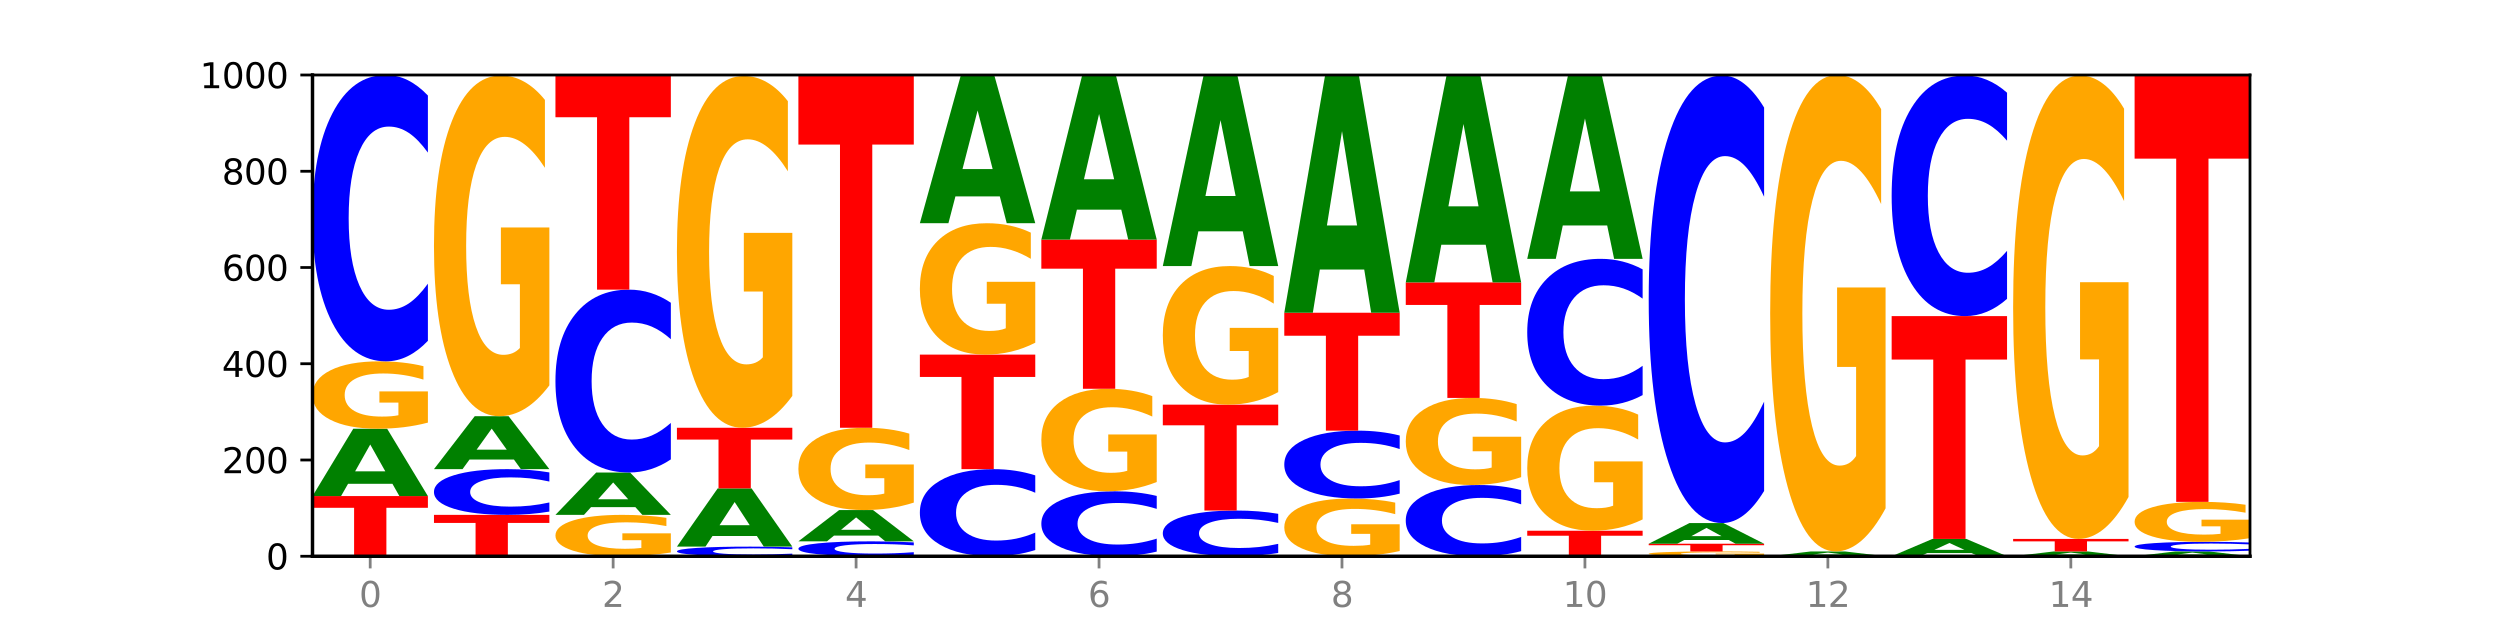 <?xml version="1.0" encoding="utf-8" standalone="no"?>
<!DOCTYPE svg PUBLIC "-//W3C//DTD SVG 1.1//EN"
  "http://www.w3.org/Graphics/SVG/1.1/DTD/svg11.dtd">
<svg xmlns:xlink="http://www.w3.org/1999/xlink" width="720pt" height="180pt" viewBox="0 0 720 180" xmlns="http://www.w3.org/2000/svg" version="1.1">
 <defs>
  <style type="text/css">*{stroke-linejoin: round; stroke-linecap: butt}</style>
 </defs>
 <g id="figure_1">
  <g id="patch_1">
   <path d="M 0 180 
L 720 180 
L 720 0 
L 0 0 
z
" style="fill: #ffffff"/>
  </g>
  <g id="axes_1">
   <g id="patch_2">
    <path d="M 90 160.2 
L 648 160.2 
L 648 21.6 
L 90 21.6 
z
" style="fill: #ffffff"/>
   </g>
   <g id="line2d_1">
    <path d="M 90 160.2 
L 648 160.2 
" clip-path="url(#p8b1dbd59be)" style="fill: none; stroke: #000000; stroke-width: 0.5; stroke-linecap: square"/>
   </g>
   <g id="patch_3">
    <path d="M 90 142.875 
L 123.235 142.875 
L 123.235 146.254 
L 111.278 146.254 
L 111.278 160.2 
L 101.98 160.2 
L 101.98 146.254 
L 90 146.254 
L 90 142.875 
z
" clip-path="url(#p8b1dbd59be)" style="fill: #ff0000"/>
   </g>
   <g id="patch_4">
    <path d="M 113.022 139.34 
L 100.24 139.34 
L 98.222 142.875 
L 90 142.875 
L 101.742 123.471 
L 111.493 123.471 
L 123.235 142.875 
L 115.02 142.875 
L 113.022 139.34 
z
M 102.279 135.739 
L 110.963 135.739 
L 106.628 128.021 
L 102.279 135.739 
z
" clip-path="url(#p8b1dbd59be)" style="fill: #008000"/>
   </g>
   <g id="patch_5">
    <path d="M 123.235 121.715 
Q 119.883 122.593 116.278 123.034 
Q 112.673 123.471 108.83 123.471 
Q 100.145 123.471 95.072 120.858 
Q 90 118.244 90 113.775 
Q 90 109.254 95.162 106.66 
Q 100.331 104.067 109.321 104.067 
Q 112.785 104.067 115.958 104.42 
Q 119.138 104.768 121.954 105.458 
L 121.954 109.326 
Q 119.049 108.44 116.174 108.003 
Q 113.299 107.562 110.409 107.562 
Q 105.061 107.562 102.163 109.174 
Q 99.266 110.781 99.266 113.775 
Q 99.266 116.741 102.059 118.36 
Q 104.852 119.976 109.992 119.976 
Q 111.392 119.976 112.591 119.884 
Q 113.79 119.787 114.744 119.587 
L 114.744 115.956 
L 109.269 115.956 
L 109.269 112.721 
L 123.235 112.721 
L 123.235 121.715 
z
" clip-path="url(#p8b1dbd59be)" style="fill: #ffa600"/>
   </g>
   <g id="patch_6">
    <path d="M 123.235 98.156 
Q 120.455 101.086 117.449 102.568 
Q 114.443 104.067 111.169 104.067 
Q 101.405 104.067 95.702 92.96 
Q 90 81.853 90 62.859 
Q 90 43.797 95.702 32.707 
Q 101.405 21.6 111.169 21.6 
Q 114.443 21.6 117.449 23.099 
Q 120.455 24.581 123.235 27.511 
L 123.235 43.95 
Q 120.43 40.066 117.708 38.26 
Q 114.987 36.455 111.981 36.455 
Q 106.588 36.455 103.498 43.49 
Q 100.417 50.509 100.417 62.859 
Q 100.417 75.158 103.498 82.194 
Q 106.588 89.212 111.981 89.212 
Q 114.987 89.212 117.708 87.407 
Q 120.43 85.584 123.235 81.7 
L 123.235 98.156 
z
" clip-path="url(#p8b1dbd59be)" style="fill: #0000ff"/>
   </g>
   <g id="patch_7">
    <path d="M 124.984 148.28 
L 158.219 148.28 
L 158.219 150.605 
L 146.263 150.605 
L 146.263 160.2 
L 136.964 160.2 
L 136.964 150.605 
L 124.984 150.605 
L 124.984 148.28 
z
" clip-path="url(#p8b1dbd59be)" style="fill: #ff0000"/>
   </g>
   <g id="patch_8">
    <path d="M 158.219 147.337 
Q 155.439 147.804 152.433 148.041 
Q 149.427 148.28 146.153 148.28 
Q 136.389 148.28 130.687 146.507 
Q 124.984 144.734 124.984 141.701 
Q 124.984 138.657 130.687 136.887 
Q 136.389 135.113 146.153 135.113 
Q 149.427 135.113 152.433 135.353 
Q 155.439 135.589 158.219 136.057 
L 158.219 138.682 
Q 155.414 138.062 152.693 137.773 
Q 149.971 137.485 146.965 137.485 
Q 141.573 137.485 138.483 138.608 
Q 135.401 139.729 135.401 141.701 
Q 135.401 143.665 138.483 144.788 
Q 141.573 145.909 146.965 145.909 
Q 149.971 145.909 152.693 145.62 
Q 155.414 145.329 158.219 144.709 
L 158.219 147.337 
z
" clip-path="url(#p8b1dbd59be)" style="fill: #0000ff"/>
   </g>
   <g id="patch_9">
    <path d="M 148.006 132.336 
L 135.225 132.336 
L 133.206 135.113 
L 124.984 135.113 
L 136.726 119.867 
L 146.477 119.867 
L 158.219 135.113 
L 150.004 135.113 
L 148.006 132.336 
z
M 137.263 129.506 
L 145.947 129.506 
L 141.612 123.442 
L 137.263 129.506 
z
" clip-path="url(#p8b1dbd59be)" style="fill: #008000"/>
   </g>
   <g id="patch_10">
    <path d="M 158.219 110.989 
Q 154.868 115.428 151.263 117.658 
Q 147.657 119.867 143.814 119.867 
Q 135.129 119.867 130.057 106.651 
Q 124.984 93.435 124.984 70.833 
Q 124.984 47.968 130.146 34.854 
Q 135.315 21.739 144.306 21.739 
Q 147.769 21.739 150.942 23.522 
Q 154.123 25.286 156.938 28.772 
L 156.938 48.333 
Q 154.033 43.854 151.158 41.644 
Q 148.283 39.414 145.393 39.414 
Q 140.045 39.414 137.148 47.563 
Q 134.25 55.691 134.25 70.833 
Q 134.25 85.833 137.043 94.023 
Q 139.837 102.192 144.976 102.192 
Q 146.376 102.192 147.576 101.725 
Q 148.775 101.239 149.728 100.225 
L 149.728 81.86 
L 144.254 81.86 
L 144.254 65.502 
L 158.219 65.502 
L 158.219 110.989 
z
" clip-path="url(#p8b1dbd59be)" style="fill: #ffa600"/>
   </g>
   <g id="patch_11">
    <path d="M 193.204 159.122 
Q 189.852 159.661 186.247 159.932 
Q 182.642 160.2 178.798 160.2 
Q 170.113 160.2 165.041 158.595 
Q 159.969 156.989 159.969 154.244 
Q 159.969 151.467 165.13 149.873 
Q 170.3 148.28 179.29 148.28 
Q 182.754 148.28 185.927 148.497 
Q 189.107 148.711 191.923 149.135 
L 191.923 151.511 
Q 189.018 150.967 186.143 150.698 
Q 183.267 150.427 180.377 150.427 
Q 175.029 150.427 172.132 151.417 
Q 169.235 152.405 169.235 154.244 
Q 169.235 156.066 172.028 157.061 
Q 174.821 158.053 179.96 158.053 
Q 181.361 158.053 182.56 157.996 
Q 183.759 157.937 184.712 157.814 
L 184.712 155.583 
L 179.238 155.583 
L 179.238 153.596 
L 193.204 153.596 
L 193.204 159.122 
z
" clip-path="url(#p8b1dbd59be)" style="fill: #ffa600"/>
   </g>
   <g id="patch_12">
    <path d="M 182.991 146.059 
L 170.209 146.059 
L 168.191 148.28 
L 159.969 148.28 
L 171.711 136.084 
L 181.462 136.084 
L 193.204 148.28 
L 184.988 148.28 
L 182.991 146.059 
z
M 172.248 143.795 
L 180.932 143.795 
L 176.596 138.943 
L 172.248 143.795 
z
" clip-path="url(#p8b1dbd59be)" style="fill: #008000"/>
   </g>
   <g id="patch_13">
    <path d="M 193.204 132.308 
Q 190.424 134.18 187.418 135.126 
Q 184.411 136.084 181.137 136.084 
Q 171.374 136.084 165.671 128.99 
Q 159.969 121.897 159.969 109.766 
Q 159.969 97.592 165.671 90.509 
Q 171.374 83.416 181.137 83.416 
Q 184.411 83.416 187.418 84.373 
Q 190.424 85.32 193.204 87.191 
L 193.204 97.69 
Q 190.399 95.209 187.677 94.056 
Q 184.956 92.903 181.95 92.903 
Q 176.557 92.903 173.467 97.396 
Q 170.386 101.878 170.386 109.766 
Q 170.386 117.621 173.467 122.114 
Q 176.557 126.597 181.95 126.597 
Q 184.956 126.597 187.677 125.443 
Q 190.399 124.279 193.204 121.799 
L 193.204 132.308 
z
" clip-path="url(#p8b1dbd59be)" style="fill: #0000ff"/>
   </g>
   <g id="patch_14">
    <path d="M 159.969 21.739 
L 193.204 21.739 
L 193.204 33.767 
L 181.247 33.767 
L 181.247 83.416 
L 171.949 83.416 
L 171.949 33.767 
L 159.969 33.767 
L 159.969 21.739 
z
" clip-path="url(#p8b1dbd59be)" style="fill: #ff0000"/>
   </g>
   <g id="patch_15">
    <path d="M 228.188 160.001 
Q 225.408 160.1 222.402 160.15 
Q 219.396 160.2 216.122 160.2 
Q 206.358 160.2 200.655 159.827 
Q 194.953 159.453 194.953 158.815 
Q 194.953 158.174 200.655 157.801 
Q 206.358 157.428 216.122 157.428 
Q 219.396 157.428 222.402 157.478 
Q 225.408 157.528 228.188 157.627 
L 228.188 158.179 
Q 225.383 158.049 222.661 157.988 
Q 219.94 157.927 216.934 157.927 
Q 211.541 157.927 208.451 158.164 
Q 205.37 158.4 205.37 158.815 
Q 205.37 159.228 208.451 159.465 
Q 211.541 159.701 216.934 159.701 
Q 219.94 159.701 222.661 159.64 
Q 225.383 159.579 228.188 159.448 
L 228.188 160.001 
z
" clip-path="url(#p8b1dbd59be)" style="fill: #0000ff"/>
   </g>
   <g id="patch_16">
    <path d="M 217.975 154.373 
L 205.193 154.373 
L 203.175 157.428 
L 194.953 157.428 
L 206.695 140.657 
L 216.446 140.657 
L 228.188 157.428 
L 219.973 157.428 
L 217.975 154.373 
z
M 207.232 151.26 
L 215.916 151.26 
L 211.581 144.589 
L 207.232 151.26 
z
" clip-path="url(#p8b1dbd59be)" style="fill: #008000"/>
   </g>
   <g id="patch_17">
    <path d="M 194.953 123.194 
L 228.188 123.194 
L 228.188 126.6 
L 216.231 126.6 
L 216.231 140.657 
L 206.933 140.657 
L 206.933 126.6 
L 194.953 126.6 
L 194.953 123.194 
z
" clip-path="url(#p8b1dbd59be)" style="fill: #ff0000"/>
   </g>
   <g id="patch_18">
    <path d="M 228.188 114.027 
Q 224.836 118.61 221.231 120.913 
Q 217.626 123.194 213.783 123.194 
Q 205.098 123.194 200.025 109.548 
Q 194.953 95.903 194.953 72.567 
Q 194.953 48.959 200.115 35.418 
Q 205.284 21.877 214.274 21.877 
Q 217.738 21.877 220.911 23.719 
Q 224.091 25.54 226.907 29.14 
L 226.907 49.336 
Q 224.002 44.711 221.127 42.429 
Q 218.252 40.127 215.362 40.127 
Q 210.014 40.127 207.116 48.541 
Q 204.219 56.933 204.219 72.567 
Q 204.219 88.054 207.012 96.51 
Q 209.805 104.944 214.945 104.944 
Q 216.345 104.944 217.544 104.462 
Q 218.743 103.96 219.697 102.914 
L 219.697 83.952 
L 214.222 83.952 
L 214.222 67.063 
L 228.188 67.063 
L 228.188 114.027 
z
" clip-path="url(#p8b1dbd59be)" style="fill: #ffa600"/>
   </g>
   <g id="patch_19">
    <path d="M 263.172 159.892 
Q 260.392 160.045 257.386 160.122 
Q 254.38 160.2 251.106 160.2 
Q 241.342 160.2 235.64 159.621 
Q 229.937 159.043 229.937 158.053 
Q 229.937 157.06 235.64 156.482 
Q 241.342 155.903 251.106 155.903 
Q 254.38 155.903 257.386 155.982 
Q 260.392 156.059 263.172 156.211 
L 263.172 157.068 
Q 260.367 156.865 257.646 156.771 
Q 254.924 156.677 251.918 156.677 
Q 246.526 156.677 243.436 157.044 
Q 240.354 157.41 240.354 158.053 
Q 240.354 158.694 243.436 159.06 
Q 246.526 159.426 251.918 159.426 
Q 254.924 159.426 257.646 159.332 
Q 260.367 159.237 263.172 159.035 
L 263.172 159.892 
z
" clip-path="url(#p8b1dbd59be)" style="fill: #0000ff"/>
   </g>
   <g id="patch_20">
    <path d="M 252.959 154.262 
L 240.178 154.262 
L 238.159 155.903 
L 229.937 155.903 
L 241.679 146.894 
L 251.43 146.894 
L 263.172 155.903 
L 254.957 155.903 
L 252.959 154.262 
z
M 242.216 152.59 
L 250.9 152.59 
L 246.565 149.007 
L 242.216 152.59 
z
" clip-path="url(#p8b1dbd59be)" style="fill: #008000"/>
   </g>
   <g id="patch_21">
    <path d="M 263.172 144.75 
Q 259.821 145.822 256.216 146.361 
Q 252.61 146.894 248.767 146.894 
Q 240.082 146.894 235.01 143.702 
Q 229.937 140.51 229.937 135.051 
Q 229.937 129.529 235.099 126.361 
Q 240.268 123.194 249.259 123.194 
Q 252.722 123.194 255.895 123.625 
Q 259.076 124.051 261.891 124.893 
L 261.891 129.617 
Q 258.986 128.535 256.111 128.001 
Q 253.236 127.463 250.346 127.463 
Q 244.998 127.463 242.101 129.431 
Q 239.203 131.394 239.203 135.051 
Q 239.203 138.674 241.996 140.652 
Q 244.79 142.625 249.929 142.625 
Q 251.329 142.625 252.529 142.513 
Q 253.728 142.395 254.681 142.15 
L 254.681 137.715 
L 249.207 137.715 
L 249.207 133.764 
L 263.172 133.764 
L 263.172 144.75 
z
" clip-path="url(#p8b1dbd59be)" style="fill: #ffa600"/>
   </g>
   <g id="patch_22">
    <path d="M 229.937 21.877 
L 263.172 21.877 
L 263.172 41.637 
L 251.216 41.637 
L 251.216 123.194 
L 241.917 123.194 
L 241.917 41.637 
L 229.937 41.637 
L 229.937 21.877 
z
" clip-path="url(#p8b1dbd59be)" style="fill: #ff0000"/>
   </g>
   <g id="patch_23">
    <path d="M 298.157 158.402 
Q 295.377 159.293 292.371 159.744 
Q 289.364 160.2 286.09 160.2 
Q 276.327 160.2 270.624 156.821 
Q 264.922 153.443 264.922 147.664 
Q 264.922 141.866 270.624 138.492 
Q 276.327 135.113 286.09 135.113 
Q 289.364 135.113 292.371 135.569 
Q 295.377 136.02 298.157 136.912 
L 298.157 141.912 
Q 295.352 140.731 292.63 140.182 
Q 289.909 139.632 286.903 139.632 
Q 281.51 139.632 278.42 141.772 
Q 275.338 143.907 275.338 147.664 
Q 275.338 151.406 278.42 153.546 
Q 281.51 155.681 286.903 155.681 
Q 289.909 155.681 292.63 155.132 
Q 295.352 154.577 298.157 153.396 
L 298.157 158.402 
z
" clip-path="url(#p8b1dbd59be)" style="fill: #0000ff"/>
   </g>
   <g id="patch_24">
    <path d="M 264.922 102.127 
L 298.157 102.127 
L 298.157 108.56 
L 286.2 108.56 
L 286.2 135.113 
L 276.902 135.113 
L 276.902 108.56 
L 264.922 108.56 
L 264.922 102.127 
z
" clip-path="url(#p8b1dbd59be)" style="fill: #ff0000"/>
   </g>
   <g id="patch_25">
    <path d="M 298.157 98.703 
Q 294.805 100.415 291.2 101.275 
Q 287.595 102.127 283.751 102.127 
Q 275.066 102.127 269.994 97.03 
Q 264.922 91.934 264.922 83.219 
Q 264.922 74.403 270.083 69.346 
Q 275.253 64.289 284.243 64.289 
Q 287.707 64.289 290.88 64.977 
Q 294.06 65.657 296.876 67.001 
L 296.876 74.544 
Q 293.971 72.816 291.096 71.964 
Q 288.22 71.104 285.33 71.104 
Q 279.982 71.104 277.085 74.247 
Q 274.188 77.381 274.188 83.219 
Q 274.188 89.003 276.981 92.161 
Q 279.774 95.311 284.913 95.311 
Q 286.314 95.311 287.513 95.131 
Q 288.712 94.944 289.665 94.553 
L 289.665 87.471 
L 284.191 87.471 
L 284.191 81.164 
L 298.157 81.164 
L 298.157 98.703 
z
" clip-path="url(#p8b1dbd59be)" style="fill: #ffa600"/>
   </g>
   <g id="patch_26">
    <path d="M 287.944 56.563 
L 275.162 56.563 
L 273.144 64.289 
L 264.922 64.289 
L 276.664 21.877 
L 286.415 21.877 
L 298.157 64.289 
L 289.941 64.289 
L 287.944 56.563 
z
M 277.2 48.691 
L 285.885 48.691 
L 281.549 31.821 
L 277.2 48.691 
z
" clip-path="url(#p8b1dbd59be)" style="fill: #008000"/>
   </g>
   <g id="patch_27">
    <path d="M 333.141 158.859 
Q 330.361 159.524 327.355 159.86 
Q 324.349 160.2 321.075 160.2 
Q 311.311 160.2 305.608 157.68 
Q 299.906 155.16 299.906 150.85 
Q 299.906 146.525 305.608 144.009 
Q 311.311 141.489 321.075 141.489 
Q 324.349 141.489 327.355 141.829 
Q 330.361 142.165 333.141 142.83 
L 333.141 146.56 
Q 330.336 145.679 327.614 145.269 
Q 324.893 144.859 321.887 144.859 
Q 316.494 144.859 313.404 146.456 
Q 310.323 148.048 310.323 150.85 
Q 310.323 153.641 313.404 155.237 
Q 316.494 156.83 321.887 156.83 
Q 324.893 156.83 327.614 156.42 
Q 330.336 156.006 333.141 155.125 
L 333.141 158.859 
z
" clip-path="url(#p8b1dbd59be)" style="fill: #0000ff"/>
   </g>
   <g id="patch_28">
    <path d="M 333.141 138.818 
Q 329.789 140.153 326.184 140.824 
Q 322.579 141.489 318.736 141.489 
Q 310.051 141.489 304.978 137.513 
Q 299.906 133.537 299.906 126.737 
Q 299.906 119.858 305.068 115.913 
Q 310.237 111.967 319.227 111.967 
Q 322.691 111.967 325.864 112.504 
Q 329.044 113.034 331.86 114.083 
L 331.86 119.968 
Q 328.955 118.62 326.08 117.956 
Q 323.205 117.285 320.315 117.285 
Q 314.967 117.285 312.069 119.736 
Q 309.172 122.182 309.172 126.737 
Q 309.172 131.25 311.965 133.714 
Q 314.758 136.171 319.898 136.171 
Q 321.298 136.171 322.497 136.031 
Q 323.696 135.885 324.65 135.58 
L 324.65 130.055 
L 319.175 130.055 
L 319.175 125.133 
L 333.141 125.133 
L 333.141 138.818 
z
" clip-path="url(#p8b1dbd59be)" style="fill: #ffa600"/>
   </g>
   <g id="patch_29">
    <path d="M 299.906 69.001 
L 333.141 69.001 
L 333.141 77.381 
L 321.184 77.381 
L 321.184 111.967 
L 311.886 111.967 
L 311.886 77.381 
L 299.906 77.381 
L 299.906 69.001 
z
" clip-path="url(#p8b1dbd59be)" style="fill: #ff0000"/>
   </g>
   <g id="patch_30">
    <path d="M 322.928 60.391 
L 310.146 60.391 
L 308.128 69.001 
L 299.906 69.001 
L 311.648 21.739 
L 321.399 21.739 
L 333.141 69.001 
L 324.926 69.001 
L 322.928 60.391 
z
M 312.185 51.62 
L 320.869 51.62 
L 316.534 32.82 
L 312.185 51.62 
z
" clip-path="url(#p8b1dbd59be)" style="fill: #008000"/>
   </g>
   <g id="patch_31">
    <path d="M 368.125 159.256 
Q 365.345 159.724 362.339 159.961 
Q 359.333 160.2 356.059 160.2 
Q 346.295 160.2 340.593 158.427 
Q 334.89 156.653 334.89 153.621 
Q 334.89 150.577 340.593 148.806 
Q 346.295 147.033 356.059 147.033 
Q 359.333 147.033 362.339 147.272 
Q 365.345 147.509 368.125 147.977 
L 368.125 150.601 
Q 365.32 149.981 362.599 149.693 
Q 359.877 149.405 356.871 149.405 
Q 351.479 149.405 348.389 150.528 
Q 345.307 151.649 345.307 153.621 
Q 345.307 155.584 348.389 156.708 
Q 351.479 157.828 356.871 157.828 
Q 359.877 157.828 362.599 157.54 
Q 365.32 157.249 368.125 156.629 
L 368.125 159.256 
z
" clip-path="url(#p8b1dbd59be)" style="fill: #0000ff"/>
   </g>
   <g id="patch_32">
    <path d="M 334.89 116.541 
L 368.125 116.541 
L 368.125 122.488 
L 356.168 122.488 
L 356.168 147.033 
L 346.87 147.033 
L 346.87 122.488 
L 334.89 122.488 
L 334.89 116.541 
z
" clip-path="url(#p8b1dbd59be)" style="fill: #ff0000"/>
   </g>
   <g id="patch_33">
    <path d="M 368.125 112.929 
Q 364.774 114.735 361.169 115.642 
Q 357.563 116.541 353.72 116.541 
Q 345.035 116.541 339.963 111.165 
Q 334.89 105.789 334.89 96.595 
Q 334.89 87.294 340.052 81.959 
Q 345.221 76.624 354.212 76.624 
Q 357.675 76.624 360.848 77.35 
Q 364.029 78.067 366.844 79.485 
L 366.844 87.442 
Q 363.939 85.62 361.064 84.721 
Q 358.189 83.814 355.299 83.814 
Q 349.951 83.814 347.054 87.129 
Q 344.156 90.436 344.156 96.595 
Q 344.156 102.697 346.949 106.028 
Q 349.743 109.351 354.882 109.351 
Q 356.282 109.351 357.482 109.161 
Q 358.681 108.963 359.634 108.551 
L 359.634 101.081 
L 354.159 101.081 
L 354.159 94.426 
L 368.125 94.426 
L 368.125 112.929 
z
" clip-path="url(#p8b1dbd59be)" style="fill: #ffa600"/>
   </g>
   <g id="patch_34">
    <path d="M 357.912 66.626 
L 345.131 66.626 
L 343.112 76.624 
L 334.89 76.624 
L 346.632 21.739 
L 356.383 21.739 
L 368.125 76.624 
L 359.91 76.624 
L 357.912 66.626 
z
M 347.169 56.439 
L 355.853 56.439 
L 351.518 34.607 
L 347.169 56.439 
z
" clip-path="url(#p8b1dbd59be)" style="fill: #008000"/>
   </g>
   <g id="patch_35">
    <path d="M 403.11 158.695 
Q 399.758 159.448 396.153 159.826 
Q 392.548 160.2 388.704 160.2 
Q 380.019 160.2 374.947 157.96 
Q 369.875 155.72 369.875 151.889 
Q 369.875 148.014 375.036 145.791 
Q 380.206 143.568 389.196 143.568 
Q 392.66 143.568 395.833 143.87 
Q 399.013 144.169 401.829 144.76 
L 401.829 148.076 
Q 398.924 147.316 396.049 146.942 
Q 393.173 146.564 390.283 146.564 
Q 384.935 146.564 382.038 147.945 
Q 379.141 149.323 379.141 151.889 
Q 379.141 154.432 381.934 155.82 
Q 384.727 157.204 389.866 157.204 
Q 391.267 157.204 392.466 157.125 
Q 393.665 157.043 394.618 156.871 
L 394.618 153.758 
L 389.144 153.758 
L 389.144 150.986 
L 403.11 150.986 
L 403.11 158.695 
z
" clip-path="url(#p8b1dbd59be)" style="fill: #ffa600"/>
   </g>
   <g id="patch_36">
    <path d="M 403.11 142.167 
Q 400.33 142.862 397.324 143.213 
Q 394.317 143.568 391.043 143.568 
Q 381.28 143.568 375.577 140.936 
Q 369.875 138.304 369.875 133.803 
Q 369.875 129.285 375.577 126.657 
Q 381.28 124.025 391.043 124.025 
Q 394.317 124.025 397.324 124.381 
Q 400.33 124.732 403.11 125.426 
L 403.11 129.322 
Q 400.305 128.401 397.583 127.973 
Q 394.862 127.546 391.856 127.546 
Q 386.463 127.546 383.373 129.213 
Q 380.291 130.876 380.291 133.803 
Q 380.291 136.717 383.373 138.385 
Q 386.463 140.048 391.856 140.048 
Q 394.862 140.048 397.583 139.62 
Q 400.305 139.188 403.11 138.268 
L 403.11 142.167 
z
" clip-path="url(#p8b1dbd59be)" style="fill: #0000ff"/>
   </g>
   <g id="patch_37">
    <path d="M 369.875 90.068 
L 403.11 90.068 
L 403.11 96.691 
L 391.153 96.691 
L 391.153 124.025 
L 381.855 124.025 
L 381.855 96.691 
L 369.875 96.691 
L 369.875 90.068 
z
" clip-path="url(#p8b1dbd59be)" style="fill: #ff0000"/>
   </g>
   <g id="patch_38">
    <path d="M 392.897 77.621 
L 380.115 77.621 
L 378.097 90.068 
L 369.875 90.068 
L 381.617 21.739 
L 391.368 21.739 
L 403.11 90.068 
L 394.894 90.068 
L 392.897 77.621 
z
M 382.153 64.939 
L 390.838 64.939 
L 386.502 37.759 
L 382.153 64.939 
z
" clip-path="url(#p8b1dbd59be)" style="fill: #008000"/>
   </g>
   <g id="patch_39">
    <path d="M 438.094 158.73 
Q 435.314 159.458 432.308 159.827 
Q 429.302 160.2 426.028 160.2 
Q 416.264 160.2 410.561 157.437 
Q 404.859 154.675 404.859 149.95 
Q 404.859 145.208 410.561 142.45 
Q 416.264 139.687 426.028 139.687 
Q 429.302 139.687 432.308 140.06 
Q 435.314 140.429 438.094 141.158 
L 438.094 145.247 
Q 435.289 144.28 432.567 143.831 
Q 429.846 143.382 426.84 143.382 
Q 421.447 143.382 418.357 145.132 
Q 415.276 146.878 415.276 149.95 
Q 415.276 153.009 418.357 154.759 
Q 421.447 156.505 426.84 156.505 
Q 429.846 156.505 432.567 156.056 
Q 435.289 155.603 438.094 154.636 
L 438.094 158.73 
z
" clip-path="url(#p8b1dbd59be)" style="fill: #0000ff"/>
   </g>
   <g id="patch_40">
    <path d="M 438.094 137.417 
Q 434.742 138.552 431.137 139.122 
Q 427.532 139.687 423.689 139.687 
Q 415.004 139.687 409.931 136.308 
Q 404.859 132.93 404.859 127.152 
Q 404.859 121.306 410.021 117.953 
Q 415.19 114.601 424.18 114.601 
Q 427.644 114.601 430.817 115.057 
Q 433.997 115.507 436.813 116.399 
L 436.813 121.4 
Q 433.908 120.254 431.033 119.689 
Q 428.158 119.119 425.268 119.119 
Q 419.92 119.119 417.022 121.203 
Q 414.125 123.281 414.125 127.152 
Q 414.125 130.986 416.918 133.08 
Q 419.711 135.168 424.851 135.168 
Q 426.251 135.168 427.45 135.049 
Q 428.649 134.925 429.603 134.666 
L 429.603 129.971 
L 424.128 129.971 
L 424.128 125.789 
L 438.094 125.789 
L 438.094 137.417 
z
" clip-path="url(#p8b1dbd59be)" style="fill: #ffa600"/>
   </g>
   <g id="patch_41">
    <path d="M 404.859 81.337 
L 438.094 81.337 
L 438.094 87.824 
L 426.137 87.824 
L 426.137 114.601 
L 416.839 114.601 
L 416.839 87.824 
L 404.859 87.824 
L 404.859 81.337 
z
" clip-path="url(#p8b1dbd59be)" style="fill: #ff0000"/>
   </g>
   <g id="patch_42">
    <path d="M 427.881 70.48 
L 415.099 70.48 
L 413.081 81.337 
L 404.859 81.337 
L 416.601 21.739 
L 426.352 21.739 
L 438.094 81.337 
L 429.879 81.337 
L 427.881 70.48 
z
M 417.138 59.418 
L 425.822 59.418 
L 421.487 35.712 
L 417.138 59.418 
z
" clip-path="url(#p8b1dbd59be)" style="fill: #008000"/>
   </g>
   <g id="patch_43">
    <path d="M 439.843 152.854 
L 473.078 152.854 
L 473.078 154.287 
L 461.121 154.287 
L 461.121 160.2 
L 451.823 160.2 
L 451.823 154.287 
L 439.843 154.287 
L 439.843 152.854 
z
" clip-path="url(#p8b1dbd59be)" style="fill: #ff0000"/>
   </g>
   <g id="patch_44">
    <path d="M 473.078 149.594 
Q 469.727 151.224 466.121 152.043 
Q 462.516 152.854 458.673 152.854 
Q 449.988 152.854 444.916 148.001 
Q 439.843 143.147 439.843 134.847 
Q 439.843 126.451 445.005 121.634 
Q 450.174 116.818 459.165 116.818 
Q 462.628 116.818 465.801 117.473 
Q 468.982 118.121 471.797 119.401 
L 471.797 126.585 
Q 468.892 124.94 466.017 124.128 
Q 463.142 123.309 460.252 123.309 
Q 454.904 123.309 452.007 126.302 
Q 449.109 129.287 449.109 134.847 
Q 449.109 140.356 451.902 143.363 
Q 454.696 146.363 459.835 146.363 
Q 461.235 146.363 462.434 146.192 
Q 463.634 146.013 464.587 145.641 
L 464.587 138.897 
L 459.112 138.897 
L 459.112 132.89 
L 473.078 132.89 
L 473.078 149.594 
z
" clip-path="url(#p8b1dbd59be)" style="fill: #ffa600"/>
   </g>
   <g id="patch_45">
    <path d="M 473.078 113.788 
Q 470.298 115.29 467.292 116.05 
Q 464.286 116.818 461.012 116.818 
Q 451.248 116.818 445.546 111.125 
Q 439.843 105.431 439.843 95.695 
Q 439.843 85.923 445.546 80.239 
Q 451.248 74.545 461.012 74.545 
Q 464.286 74.545 467.292 75.314 
Q 470.298 76.073 473.078 77.575 
L 473.078 86.002 
Q 470.273 84.011 467.552 83.085 
Q 464.83 82.16 461.824 82.16 
Q 456.432 82.16 453.342 85.766 
Q 450.26 89.364 450.26 95.695 
Q 450.26 102 453.342 105.606 
Q 456.432 109.204 461.824 109.204 
Q 464.83 109.204 467.552 108.278 
Q 470.273 107.344 473.078 105.353 
L 473.078 113.788 
z
" clip-path="url(#p8b1dbd59be)" style="fill: #0000ff"/>
   </g>
   <g id="patch_46">
    <path d="M 462.865 64.925 
L 450.084 64.925 
L 448.065 74.545 
L 439.843 74.545 
L 451.585 21.739 
L 461.336 21.739 
L 473.078 74.545 
L 464.863 74.545 
L 462.865 64.925 
z
M 452.122 55.125 
L 460.806 55.125 
L 456.471 34.12 
L 452.122 55.125 
z
" clip-path="url(#p8b1dbd59be)" style="fill: #008000"/>
   </g>
   <g id="patch_47">
    <path d="M 508.063 160.075 
Q 504.711 160.137 501.106 160.169 
Q 497.501 160.2 493.657 160.2 
Q 484.972 160.2 479.9 160.013 
Q 474.828 159.827 474.828 159.507 
Q 474.828 159.184 479.989 158.999 
Q 485.159 158.814 494.149 158.814 
Q 497.612 158.814 500.786 158.839 
Q 503.966 158.864 506.782 158.913 
L 506.782 159.19 
Q 503.877 159.126 501.002 159.095 
Q 498.126 159.064 495.236 159.064 
Q 489.888 159.064 486.991 159.179 
Q 484.093 159.294 484.093 159.507 
Q 484.093 159.719 486.887 159.835 
Q 489.68 159.95 494.819 159.95 
Q 496.22 159.95 497.419 159.944 
Q 498.618 159.937 499.571 159.923 
L 499.571 159.663 
L 494.097 159.663 
L 494.097 159.432 
L 508.063 159.432 
L 508.063 160.075 
z
" clip-path="url(#p8b1dbd59be)" style="fill: #ffa600"/>
   </g>
   <g id="patch_48">
    <path d="M 474.828 156.596 
L 508.063 156.596 
L 508.063 157.029 
L 496.106 157.029 
L 496.106 158.814 
L 486.808 158.814 
L 486.808 157.029 
L 474.828 157.029 
L 474.828 156.596 
z
" clip-path="url(#p8b1dbd59be)" style="fill: #ff0000"/>
   </g>
   <g id="patch_49">
    <path d="M 497.85 155.511 
L 485.068 155.511 
L 483.05 156.596 
L 474.828 156.596 
L 486.57 150.637 
L 496.321 150.637 
L 508.063 156.596 
L 499.847 156.596 
L 497.85 155.511 
z
M 487.106 154.405 
L 495.791 154.405 
L 491.455 152.034 
L 487.106 154.405 
z
" clip-path="url(#p8b1dbd59be)" style="fill: #008000"/>
   </g>
   <g id="patch_50">
    <path d="M 508.063 141.397 
Q 505.283 145.977 502.276 148.293 
Q 499.27 150.637 495.996 150.637 
Q 486.233 150.637 480.53 133.276 
Q 474.828 115.916 474.828 86.228 
Q 474.828 56.433 480.53 39.099 
Q 486.233 21.739 495.996 21.739 
Q 499.27 21.739 502.276 24.082 
Q 505.283 26.398 508.063 30.978 
L 508.063 56.672 
Q 505.258 50.602 502.536 47.779 
Q 499.815 44.957 496.808 44.957 
Q 491.416 44.957 488.326 55.953 
Q 485.244 66.923 485.244 86.228 
Q 485.244 105.452 488.326 116.448 
Q 491.416 127.418 496.808 127.418 
Q 499.815 127.418 502.536 124.596 
Q 505.258 121.747 508.063 115.676 
L 508.063 141.397 
z
" clip-path="url(#p8b1dbd59be)" style="fill: #0000ff"/>
   </g>
   <g id="patch_51">
    <path d="M 532.834 159.948 
L 520.052 159.948 
L 518.034 160.2 
L 509.812 160.2 
L 521.554 158.814 
L 531.305 158.814 
L 543.047 160.2 
L 534.832 160.2 
L 532.834 159.948 
z
M 522.091 159.69 
L 530.775 159.69 
L 526.44 159.139 
L 522.091 159.69 
z
" clip-path="url(#p8b1dbd59be)" style="fill: #008000"/>
   </g>
   <g id="patch_52">
    <path d="M 543.047 146.399 
Q 539.695 152.607 536.09 155.724 
Q 532.485 158.814 528.642 158.814 
Q 519.957 158.814 514.884 140.334 
Q 509.812 121.853 509.812 90.25 
Q 509.812 58.277 514.974 39.939 
Q 520.143 21.6 529.133 21.6 
Q 532.597 21.6 535.77 24.094 
Q 538.95 26.56 541.766 31.435 
L 541.766 58.788 
Q 538.861 52.523 535.986 49.434 
Q 533.111 46.316 530.221 46.316 
Q 524.873 46.316 521.975 57.71 
Q 519.078 69.076 519.078 90.25 
Q 519.078 111.224 521.871 122.675 
Q 524.664 134.098 529.804 134.098 
Q 531.204 134.098 532.403 133.446 
Q 533.602 132.766 534.556 131.349 
L 534.556 105.669 
L 529.081 105.669 
L 529.081 82.795 
L 543.047 82.795 
L 543.047 146.399 
z
" clip-path="url(#p8b1dbd59be)" style="fill: #ffa600"/>
   </g>
   <g id="patch_53">
    <path d="M 567.818 159.291 
L 555.037 159.291 
L 553.018 160.2 
L 544.796 160.2 
L 556.538 155.21 
L 566.289 155.21 
L 578.031 160.2 
L 569.816 160.2 
L 567.818 159.291 
z
M 557.075 158.365 
L 565.759 158.365 
L 561.424 156.38 
L 557.075 158.365 
z
" clip-path="url(#p8b1dbd59be)" style="fill: #008000"/>
   </g>
   <g id="patch_54">
    <path d="M 544.796 91.039 
L 578.031 91.039 
L 578.031 103.554 
L 566.074 103.554 
L 566.074 155.21 
L 556.776 155.21 
L 556.776 103.554 
L 544.796 103.554 
L 544.796 91.039 
z
" clip-path="url(#p8b1dbd59be)" style="fill: #ff0000"/>
   </g>
   <g id="patch_55">
    <path d="M 578.031 86.071 
Q 575.251 88.533 572.245 89.779 
Q 569.239 91.039 565.965 91.039 
Q 556.201 91.039 550.499 81.705 
Q 544.796 72.372 544.796 56.41 
Q 544.796 40.391 550.499 31.072 
Q 556.201 21.739 565.965 21.739 
Q 569.239 21.739 572.245 22.998 
Q 575.251 24.244 578.031 26.706 
L 578.031 40.52 
Q 575.226 37.256 572.505 35.739 
Q 569.783 34.221 566.777 34.221 
Q 561.384 34.221 558.295 40.134 
Q 555.213 46.032 555.213 56.41 
Q 555.213 66.746 558.295 72.658 
Q 561.384 78.556 566.777 78.556 
Q 569.783 78.556 572.505 77.038 
Q 575.226 75.507 578.031 72.243 
L 578.031 86.071 
z
" clip-path="url(#p8b1dbd59be)" style="fill: #0000ff"/>
   </g>
   <g id="patch_56">
    <path d="M 602.803 159.948 
L 590.021 159.948 
L 588.003 160.2 
L 579.781 160.2 
L 591.523 158.814 
L 601.274 158.814 
L 613.016 160.2 
L 604.8 160.2 
L 602.803 159.948 
z
M 592.059 159.69 
L 600.744 159.69 
L 596.408 159.139 
L 592.059 159.69 
z
" clip-path="url(#p8b1dbd59be)" style="fill: #008000"/>
   </g>
   <g id="patch_57">
    <path d="M 579.781 155.21 
L 613.016 155.21 
L 613.016 155.913 
L 601.059 155.913 
L 601.059 158.814 
L 591.761 158.814 
L 591.761 155.913 
L 579.781 155.913 
L 579.781 155.21 
z
" clip-path="url(#p8b1dbd59be)" style="fill: #ff0000"/>
   </g>
   <g id="patch_58">
    <path d="M 613.016 143.134 
Q 609.664 149.172 606.059 152.205 
Q 602.454 155.21 598.61 155.21 
Q 589.925 155.21 584.853 137.234 
Q 579.781 119.258 579.781 88.516 
Q 579.781 57.416 584.942 39.577 
Q 590.112 21.739 599.102 21.739 
Q 602.565 21.739 605.739 24.165 
Q 608.919 26.564 611.735 31.306 
L 611.735 57.912 
Q 608.83 51.819 605.955 48.813 
Q 603.079 45.781 600.189 45.781 
Q 594.841 45.781 591.944 56.864 
Q 589.046 67.92 589.046 88.516 
Q 589.046 108.918 591.84 120.057 
Q 594.633 131.168 599.772 131.168 
Q 601.173 131.168 602.372 130.534 
Q 603.571 129.873 604.524 128.494 
L 604.524 103.515 
L 599.05 103.515 
L 599.05 81.265 
L 613.016 81.265 
L 613.016 143.134 
z
" clip-path="url(#p8b1dbd59be)" style="fill: #ffa600"/>
   </g>
   <g id="patch_59">
    <path d="M 637.787 159.948 
L 625.005 159.948 
L 622.987 160.2 
L 614.765 160.2 
L 626.507 158.814 
L 636.258 158.814 
L 648 160.2 
L 639.785 160.2 
L 637.787 159.948 
z
M 627.044 159.69 
L 635.728 159.69 
L 631.393 159.139 
L 627.044 159.69 
z
" clip-path="url(#p8b1dbd59be)" style="fill: #008000"/>
   </g>
   <g id="patch_60">
    <path d="M 648 158.615 
Q 645.22 158.714 642.214 158.764 
Q 639.208 158.814 635.934 158.814 
Q 626.17 158.814 620.467 158.441 
Q 614.765 158.067 614.765 157.429 
Q 614.765 156.788 620.467 156.415 
Q 626.17 156.042 635.934 156.042 
Q 639.208 156.042 642.214 156.092 
Q 645.22 156.142 648 156.241 
L 648 156.793 
Q 645.195 156.663 642.473 156.602 
Q 639.752 156.541 636.746 156.541 
Q 631.353 156.541 628.263 156.778 
Q 625.182 157.014 625.182 157.429 
Q 625.182 157.842 628.263 158.079 
Q 631.353 158.315 636.746 158.315 
Q 639.752 158.315 642.473 158.254 
Q 645.195 158.193 648 158.062 
L 648 158.615 
z
" clip-path="url(#p8b1dbd59be)" style="fill: #0000ff"/>
   </g>
   <g id="patch_61">
    <path d="M 648 155.001 
Q 644.648 155.522 641.043 155.783 
Q 637.438 156.042 633.595 156.042 
Q 624.91 156.042 619.837 154.493 
Q 614.765 152.943 614.765 150.294 
Q 614.765 147.613 619.927 146.076 
Q 625.096 144.538 634.086 144.538 
Q 637.55 144.538 640.723 144.747 
Q 643.903 144.954 646.719 145.363 
L 646.719 147.656 
Q 643.814 147.131 640.939 146.872 
Q 638.064 146.61 635.174 146.61 
Q 629.826 146.61 626.928 147.566 
Q 624.031 148.519 624.031 150.294 
Q 624.031 152.052 626.824 153.012 
Q 629.617 153.97 634.757 153.97 
Q 636.157 153.97 637.356 153.915 
Q 638.555 153.858 639.509 153.739 
L 639.509 151.586 
L 634.034 151.586 
L 634.034 149.669 
L 648 149.669 
L 648 155.001 
z
" clip-path="url(#p8b1dbd59be)" style="fill: #ffa600"/>
   </g>
   <g id="patch_62">
    <path d="M 614.765 21.739 
L 648 21.739 
L 648 45.688 
L 636.043 45.688 
L 636.043 144.538 
L 626.745 144.538 
L 626.745 45.688 
L 614.765 45.688 
L 614.765 21.739 
z
" clip-path="url(#p8b1dbd59be)" style="fill: #ff0000"/>
   </g>
   <g id="matplotlib.axis_1">
    <g id="xtick_1">
     <g id="line2d_2">
      <defs>
       <path id="m448ce17d3d" d="M 0 0 
L 0 3.5 
" style="stroke: #808080; stroke-width: 0.8"/>
      </defs>
      <g>
       <use xlink:href="#m448ce17d3d" x="106.618" y="160.2" style="fill: #808080; stroke: #808080; stroke-width: 0.8"/>
      </g>
     </g>
     <g id="text_1">
      <!-- 0 -->
      <g style="fill: #808080" transform="translate(103.436 174.798) scale(0.1 -0.1)">
       <defs>
        <path id="DejaVuSans-30" d="M 2034 4250 
Q 1547 4250 1301 3770 
Q 1056 3291 1056 2328 
Q 1056 1369 1301 889 
Q 1547 409 2034 409 
Q 2525 409 2770 889 
Q 3016 1369 3016 2328 
Q 3016 3291 2770 3770 
Q 2525 4250 2034 4250 
z
M 2034 4750 
Q 2819 4750 3233 4129 
Q 3647 3509 3647 2328 
Q 3647 1150 3233 529 
Q 2819 -91 2034 -91 
Q 1250 -91 836 529 
Q 422 1150 422 2328 
Q 422 3509 836 4129 
Q 1250 4750 2034 4750 
z
" transform="scale(0.016)"/>
       </defs>
       <use xlink:href="#DejaVuSans-30"/>
      </g>
     </g>
    </g>
    <g id="xtick_2">
     <g id="line2d_3">
      <g>
       <use xlink:href="#m448ce17d3d" x="176.586" y="160.2" style="fill: #808080; stroke: #808080; stroke-width: 0.8"/>
      </g>
     </g>
     <g id="text_2">
      <!-- 2 -->
      <g style="fill: #808080" transform="translate(173.405 174.798) scale(0.1 -0.1)">
       <defs>
        <path id="DejaVuSans-32" d="M 1228 531 
L 3431 531 
L 3431 0 
L 469 0 
L 469 531 
Q 828 903 1448 1529 
Q 2069 2156 2228 2338 
Q 2531 2678 2651 2914 
Q 2772 3150 2772 3378 
Q 2772 3750 2511 3984 
Q 2250 4219 1831 4219 
Q 1534 4219 1204 4116 
Q 875 4013 500 3803 
L 500 4441 
Q 881 4594 1212 4672 
Q 1544 4750 1819 4750 
Q 2544 4750 2975 4387 
Q 3406 4025 3406 3419 
Q 3406 3131 3298 2873 
Q 3191 2616 2906 2266 
Q 2828 2175 2409 1742 
Q 1991 1309 1228 531 
z
" transform="scale(0.016)"/>
       </defs>
       <use xlink:href="#DejaVuSans-32"/>
      </g>
     </g>
    </g>
    <g id="xtick_3">
     <g id="line2d_4">
      <g>
       <use xlink:href="#m448ce17d3d" x="246.555" y="160.2" style="fill: #808080; stroke: #808080; stroke-width: 0.8"/>
      </g>
     </g>
     <g id="text_3">
      <!-- 4 -->
      <g style="fill: #808080" transform="translate(243.374 174.798) scale(0.1 -0.1)">
       <defs>
        <path id="DejaVuSans-34" d="M 2419 4116 
L 825 1625 
L 2419 1625 
L 2419 4116 
z
M 2253 4666 
L 3047 4666 
L 3047 1625 
L 3713 1625 
L 3713 1100 
L 3047 1100 
L 3047 0 
L 2419 0 
L 2419 1100 
L 313 1100 
L 313 1709 
L 2253 4666 
z
" transform="scale(0.016)"/>
       </defs>
       <use xlink:href="#DejaVuSans-34"/>
      </g>
     </g>
    </g>
    <g id="xtick_4">
     <g id="line2d_5">
      <g>
       <use xlink:href="#m448ce17d3d" x="316.524" y="160.2" style="fill: #808080; stroke: #808080; stroke-width: 0.8"/>
      </g>
     </g>
     <g id="text_4">
      <!-- 6 -->
      <g style="fill: #808080" transform="translate(313.342 174.798) scale(0.1 -0.1)">
       <defs>
        <path id="DejaVuSans-36" d="M 2113 2584 
Q 1688 2584 1439 2293 
Q 1191 2003 1191 1497 
Q 1191 994 1439 701 
Q 1688 409 2113 409 
Q 2538 409 2786 701 
Q 3034 994 3034 1497 
Q 3034 2003 2786 2293 
Q 2538 2584 2113 2584 
z
M 3366 4563 
L 3366 3988 
Q 3128 4100 2886 4159 
Q 2644 4219 2406 4219 
Q 1781 4219 1451 3797 
Q 1122 3375 1075 2522 
Q 1259 2794 1537 2939 
Q 1816 3084 2150 3084 
Q 2853 3084 3261 2657 
Q 3669 2231 3669 1497 
Q 3669 778 3244 343 
Q 2819 -91 2113 -91 
Q 1303 -91 875 529 
Q 447 1150 447 2328 
Q 447 3434 972 4092 
Q 1497 4750 2381 4750 
Q 2619 4750 2861 4703 
Q 3103 4656 3366 4563 
z
" transform="scale(0.016)"/>
       </defs>
       <use xlink:href="#DejaVuSans-36"/>
      </g>
     </g>
    </g>
    <g id="xtick_5">
     <g id="line2d_6">
      <g>
       <use xlink:href="#m448ce17d3d" x="386.492" y="160.2" style="fill: #808080; stroke: #808080; stroke-width: 0.8"/>
      </g>
     </g>
     <g id="text_5">
      <!-- 8 -->
      <g style="fill: #808080" transform="translate(383.311 174.798) scale(0.1 -0.1)">
       <defs>
        <path id="DejaVuSans-38" d="M 2034 2216 
Q 1584 2216 1326 1975 
Q 1069 1734 1069 1313 
Q 1069 891 1326 650 
Q 1584 409 2034 409 
Q 2484 409 2743 651 
Q 3003 894 3003 1313 
Q 3003 1734 2745 1975 
Q 2488 2216 2034 2216 
z
M 1403 2484 
Q 997 2584 770 2862 
Q 544 3141 544 3541 
Q 544 4100 942 4425 
Q 1341 4750 2034 4750 
Q 2731 4750 3128 4425 
Q 3525 4100 3525 3541 
Q 3525 3141 3298 2862 
Q 3072 2584 2669 2484 
Q 3125 2378 3379 2068 
Q 3634 1759 3634 1313 
Q 3634 634 3220 271 
Q 2806 -91 2034 -91 
Q 1263 -91 848 271 
Q 434 634 434 1313 
Q 434 1759 690 2068 
Q 947 2378 1403 2484 
z
M 1172 3481 
Q 1172 3119 1398 2916 
Q 1625 2713 2034 2713 
Q 2441 2713 2670 2916 
Q 2900 3119 2900 3481 
Q 2900 3844 2670 4047 
Q 2441 4250 2034 4250 
Q 1625 4250 1398 4047 
Q 1172 3844 1172 3481 
z
" transform="scale(0.016)"/>
       </defs>
       <use xlink:href="#DejaVuSans-38"/>
      </g>
     </g>
    </g>
    <g id="xtick_6">
     <g id="line2d_7">
      <g>
       <use xlink:href="#m448ce17d3d" x="456.461" y="160.2" style="fill: #808080; stroke: #808080; stroke-width: 0.8"/>
      </g>
     </g>
     <g id="text_6">
      <!-- 10 -->
      <g style="fill: #808080" transform="translate(450.098 174.798) scale(0.1 -0.1)">
       <defs>
        <path id="DejaVuSans-31" d="M 794 531 
L 1825 531 
L 1825 4091 
L 703 3866 
L 703 4441 
L 1819 4666 
L 2450 4666 
L 2450 531 
L 3481 531 
L 3481 0 
L 794 0 
L 794 531 
z
" transform="scale(0.016)"/>
       </defs>
       <use xlink:href="#DejaVuSans-31"/>
       <use xlink:href="#DejaVuSans-30" x="63.623"/>
      </g>
     </g>
    </g>
    <g id="xtick_7">
     <g id="line2d_8">
      <g>
       <use xlink:href="#m448ce17d3d" x="526.429" y="160.2" style="fill: #808080; stroke: #808080; stroke-width: 0.8"/>
      </g>
     </g>
     <g id="text_7">
      <!-- 12 -->
      <g style="fill: #808080" transform="translate(520.067 174.798) scale(0.1 -0.1)">
       <use xlink:href="#DejaVuSans-31"/>
       <use xlink:href="#DejaVuSans-32" x="63.623"/>
      </g>
     </g>
    </g>
    <g id="xtick_8">
     <g id="line2d_9">
      <g>
       <use xlink:href="#m448ce17d3d" x="596.398" y="160.2" style="fill: #808080; stroke: #808080; stroke-width: 0.8"/>
      </g>
     </g>
     <g id="text_8">
      <!-- 14 -->
      <g style="fill: #808080" transform="translate(590.036 174.798) scale(0.1 -0.1)">
       <use xlink:href="#DejaVuSans-31"/>
       <use xlink:href="#DejaVuSans-34" x="63.623"/>
      </g>
     </g>
    </g>
   </g>
   <g id="matplotlib.axis_2">
    <g id="ytick_1">
     <g id="line2d_10">
      <defs>
       <path id="mf0bea4ac8c" d="M 0 0 
L -3.5 0 
" style="stroke: #000000; stroke-width: 0.8"/>
      </defs>
      <g>
       <use xlink:href="#mf0bea4ac8c" x="90" y="160.2" style="stroke: #000000; stroke-width: 0.8"/>
      </g>
     </g>
     <g id="text_9">
      <!-- 0 -->
      <g transform="translate(76.638 163.999) scale(0.1 -0.1)">
       <use xlink:href="#DejaVuSans-30"/>
      </g>
     </g>
    </g>
    <g id="ytick_2">
     <g id="line2d_11">
      <g>
       <use xlink:href="#mf0bea4ac8c" x="90" y="132.48" style="stroke: #000000; stroke-width: 0.8"/>
      </g>
     </g>
     <g id="text_10">
      <!-- 200 -->
      <g transform="translate(63.913 136.279) scale(0.1 -0.1)">
       <use xlink:href="#DejaVuSans-32"/>
       <use xlink:href="#DejaVuSans-30" x="63.623"/>
       <use xlink:href="#DejaVuSans-30" x="127.246"/>
      </g>
     </g>
    </g>
    <g id="ytick_3">
     <g id="line2d_12">
      <g>
       <use xlink:href="#mf0bea4ac8c" x="90" y="104.76" style="stroke: #000000; stroke-width: 0.8"/>
      </g>
     </g>
     <g id="text_11">
      <!-- 400 -->
      <g transform="translate(63.913 108.559) scale(0.1 -0.1)">
       <use xlink:href="#DejaVuSans-34"/>
       <use xlink:href="#DejaVuSans-30" x="63.623"/>
       <use xlink:href="#DejaVuSans-30" x="127.246"/>
      </g>
     </g>
    </g>
    <g id="ytick_4">
     <g id="line2d_13">
      <g>
       <use xlink:href="#mf0bea4ac8c" x="90" y="77.04" style="stroke: #000000; stroke-width: 0.8"/>
      </g>
     </g>
     <g id="text_12">
      <!-- 600 -->
      <g transform="translate(63.913 80.839) scale(0.1 -0.1)">
       <use xlink:href="#DejaVuSans-36"/>
       <use xlink:href="#DejaVuSans-30" x="63.623"/>
       <use xlink:href="#DejaVuSans-30" x="127.246"/>
      </g>
     </g>
    </g>
    <g id="ytick_5">
     <g id="line2d_14">
      <g>
       <use xlink:href="#mf0bea4ac8c" x="90" y="49.32" style="stroke: #000000; stroke-width: 0.8"/>
      </g>
     </g>
     <g id="text_13">
      <!-- 800 -->
      <g transform="translate(63.913 53.119) scale(0.1 -0.1)">
       <use xlink:href="#DejaVuSans-38"/>
       <use xlink:href="#DejaVuSans-30" x="63.623"/>
       <use xlink:href="#DejaVuSans-30" x="127.246"/>
      </g>
     </g>
    </g>
    <g id="ytick_6">
     <g id="line2d_15">
      <g>
       <use xlink:href="#mf0bea4ac8c" x="90" y="21.6" style="stroke: #000000; stroke-width: 0.8"/>
      </g>
     </g>
     <g id="text_14">
      <!-- 1000 -->
      <g transform="translate(57.55 25.399) scale(0.1 -0.1)">
       <use xlink:href="#DejaVuSans-31"/>
       <use xlink:href="#DejaVuSans-30" x="63.623"/>
       <use xlink:href="#DejaVuSans-30" x="127.246"/>
       <use xlink:href="#DejaVuSans-30" x="190.869"/>
      </g>
     </g>
    </g>
   </g>
   <g id="patch_63">
    <path d="M 90 160.2 
L 90 21.6 
" style="fill: none; stroke: #000000; stroke-linejoin: miter; stroke-linecap: square"/>
   </g>
   <g id="patch_64">
    <path d="M 648 160.2 
L 648 21.6 
" style="fill: none; stroke: #000000; stroke-width: 0.8; stroke-linejoin: miter; stroke-linecap: square"/>
   </g>
   <g id="patch_65">
    <path d="M 90 160.2 
L 648 160.2 
" style="fill: none; stroke: #000000; stroke-linejoin: miter; stroke-linecap: square"/>
   </g>
   <g id="patch_66">
    <path d="M 90 21.6 
L 648 21.6 
" style="fill: none; stroke: #000000; stroke-width: 0.8; stroke-linejoin: miter; stroke-linecap: square"/>
   </g>
  </g>
 </g>
 <defs>
  <clipPath id="p8b1dbd59be">
   <rect x="90" y="21.6" width="558" height="138.6"/>
  </clipPath>
 </defs>
</svg>
